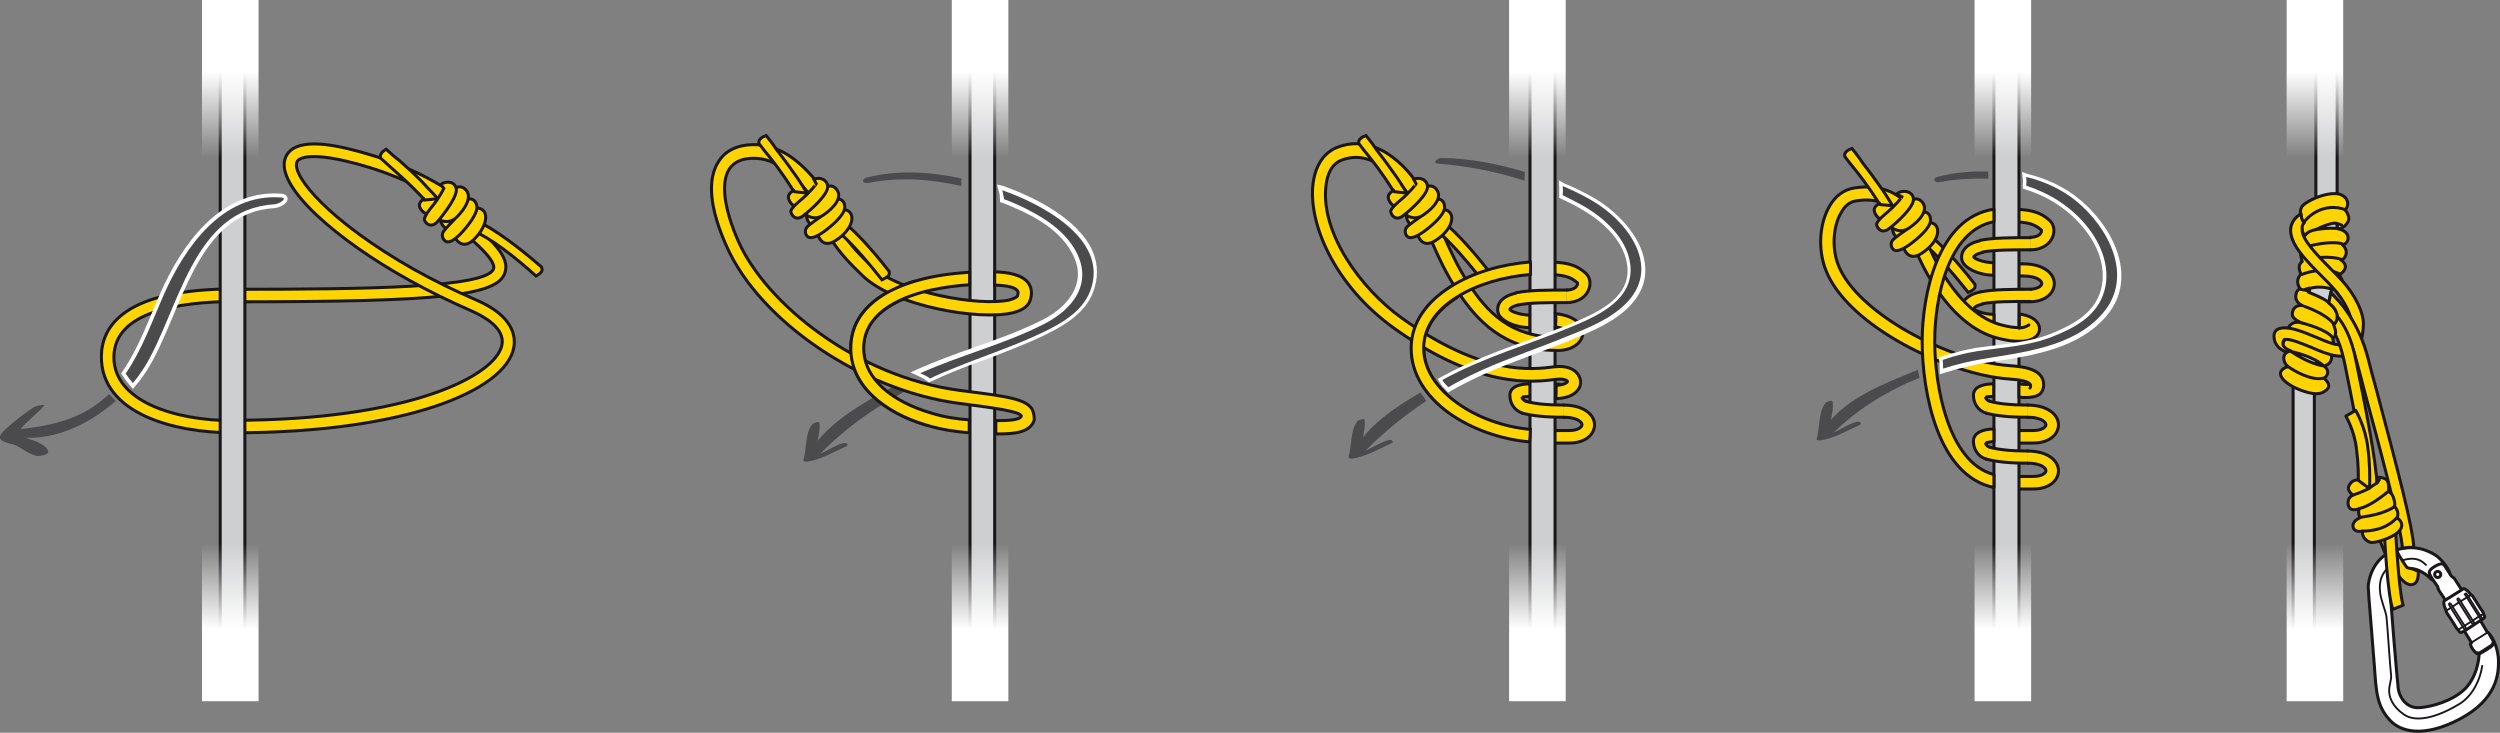 <?xml version="1.0" encoding="UTF-8"?>
<!-- Generator: Adobe Illustrator 28.1.0, SVG Export Plug-In . SVG Version: 6.00 Build 0)  -->
<svg xmlns="http://www.w3.org/2000/svg" xmlns:xlink="http://www.w3.org/1999/xlink" version="1.1" id="Calque_1" x="0px" y="0px" viewBox="0 0 658.5 193" style="enable-background:new 0 0 658.5 193;" xml:space="preserve">
<rect x="0" y="0" width="658.5" height="193" fill="#808080" stroke="none"/>
<style type="text/css">
	.st0{fill:#4B4B4D;}
	.st1{fill:#FFD400;stroke:#1A171B;stroke-width:0.8;stroke-linecap:round;}
	.st2{fill:#FFD400;stroke:#1A171B;stroke-width:0.8;stroke-linecap:round;stroke-linejoin:round;}
	.st3{fill:#FFD400;stroke:#1A171B;stroke-width:0.8;}
	.st4{fill:none;stroke:#AFDEF4;stroke-width:1.6;}
	.st5{fill:#CECFD1;}
	.st6{fill:none;stroke:#1A171B;stroke-width:0.8;}
	.st7{fill:#FFD400;}
	.st8{fill:none;stroke:#1A171B;stroke-width:0.8;stroke-linecap:round;}
	.st9{fill:url(#SVGID_1_);}
	.st10{fill:url(#SVGID_00000060722187530864987980000011722567018466668160_);}
	.st11{fill:url(#SVGID_00000171692537062973041680000009023661172413632640_);}
	.st12{fill:url(#SVGID_00000084504531019670229650000001234376962008228739_);}
	.st13{fill:url(#SVGID_00000160190384872186841330000016586286238448434591_);}
	.st14{fill:url(#SVGID_00000013183183359344435300000002482859413195503537_);}
	.st15{fill:url(#SVGID_00000098932277214278577500000016785945769710165148_);}
	.st16{fill:url(#SVGID_00000137102603283922675370000002981534802147021727_);}
	.st17{fill:#FFFFFF;stroke:#1A171B;stroke-width:0.8;stroke-linecap:round;stroke-linejoin:round;stroke-miterlimit:10;}
	.st18{fill:none;stroke:#1A171B;stroke-width:0.5;stroke-linecap:round;stroke-linejoin:round;stroke-miterlimit:10;}
	.st19{fill:none;stroke:#1A171B;stroke-width:0.8;stroke-linecap:round;stroke-linejoin:round;stroke-miterlimit:10.001;}
	.st20{fill:#CECFD1;stroke:#1A171B;stroke-width:0.8;stroke-linecap:round;stroke-linejoin:round;stroke-miterlimit:10;}
	.st21{fill:#FFD400;stroke:#1A171B;stroke-width:0.8;stroke-linecap:round;stroke-linejoin:round;stroke-miterlimit:10;}
	.st22{fill:url(#SVGID_00000106867610891417418490000017140242680432283302_);}
	.st23{fill:url(#SVGID_00000067932179531750455070000002959247363442804658_);}
	.st24{fill:none;stroke:#FFFFFF;stroke-width:2;stroke-miterlimit:10;}
	.st25{fill:#FFFFFF;}
</style>
<g>
	<g>
		<path class="st0" d="M213.9,111.8c-1.9,2.5-1.4,6.5-2.3,9.4c-0.1,0.4,0.7,0.4,0.9,0.4c3.7-0.5,6.7-2.4,10.1-3.9    c0.6-0.2,0.9-0.5,0.4-0.9s-2,0.3-2.5,0.5c-2.3,1-4.5,2.6-7,3.1c0.4,0.1,0.9,0.2,1.3,0.3c0.3-1.5,0.5-3,0.6-4.5    c0.2-1.5,0.7-3.3,0.4-4.8C215.8,110.8,214.1,111.5,213.9,111.8L213.9,111.8z"></path>
	</g>
</g>
<path class="st0" d="M237.8,100.5c-0.1,0.1-0.2,0.1-0.3,0.2c-8.4,4.4-19.5,10.1-24.4,18.7c-0.8,1.4,2.1,1.1,2.6,0.5  c7.3-7.6,15.9-13.4,25.1-18.1C239.8,101.3,238.8,100.9,237.8,100.5z"></path>
<path class="st1" d="M534.8,65.8c3.4,0,5.3-1.8,5.9-3.5c0.6-1.5,0.3-3.2-0.8-4.2c-2.8-2.6-5.9-3-10.9-3v3.3c4.9,0,6.8,0.5,8.7,2.2  c0,0.1,0.1,0.4-0.1,0.7c-0.2,0.4-0.9,1.2-2.8,1.2"></path>
<path class="st2" d="M400,80.3c-1.8,0.4-2.3,1-2.3,1.2c0,0.4,2.6,1.5,5.3,1.5v3.3c-3.9,0-8.3-1.9-8.5-4.4c-0.2-1.8,1-3.9,4.9-4.7"></path>
<polyline class="st2" points="410.9,86.2 410.9,86.2 405.4,86.2 405.4,83 410.9,83 "></polyline>
<path class="st2" d="M401,108.8L401,108.8c-2.2-0.7-3.3-2.7-3.3-4.7c0-2.3,2.7-3,5.4-3v3.3c-0.5,0-2.2,0.1-2.2,0.2  c0,0.2,0.2,0.8,1.1,1.1"></path>
<polyline class="st2" points="410.8,104.5 407.1,104.4 407.1,101.1 410.8,101.2 "></polyline>
<path class="st3" d="M61.5,114c-16,0-34.8-5.2-34.8-20c0-8.1,6.1-17.9,35.1-17.9v3.3C47.3,79.5,30,82,30,94.1  c0,11.5,15.8,16.7,31.5,16.7V114L61.5,114z"></path>
<path class="st3" d="M61.8,79.5v-3.3c35,0,66.5-0.4,68.2-5.4c0.9-2.6-7.7-9.4-11-12l2-2.6c8.9,7,13.4,11.6,12,15.6  C131.1,77.9,116.4,79.5,61.8,79.5L61.8,79.5z"></path>
<path class="st4" d="M61.5,112.4"></path>
<path class="st3" d="M61.5,114v-3.3c46,0,69-11.6,70.7-19.8c0.9-4.4-4.6-7.5-8-9c-5.7-2.5-11.3-5.2-16.6-8.2  C89.2,63.5,72.2,49.1,75.2,41.5c1.5-3.8,7.1-4.6,16.6-2.3c8.3,2,20.4,6,30.6,14c1.2,1,0.5,2.3-0.2,3.6c-0.2,0.4-0.4,0.8-0.5,1  l-1.4-0.5l-1.2,1.5c-1.2-1-0.5-2.3,0.2-3.6c0-0.1,0.1-0.1,0.1-0.2c-9.5-7.1-20.6-10.8-28.4-12.6c-8.6-2-12.3-1.1-12.8,0.3  C76.8,46.4,87,58.5,109.1,71c5.2,2.9,10.7,5.6,16.3,8c10,4.3,10.5,9.8,9.9,12.7C133.1,102.8,107,114,61.5,114L61.5,114z"></path>
<polygon class="st5" points="64.5,182 58,182 58,1.7 64.5,1.7 "></polygon>
<polygon class="st5" points="262,182 255.5,182 255.5,1.7 262,1.7 "></polygon>
<path class="st1" d="M412.6,79.7c3.4,0,5.3-1.8,5.9-3.5c0.6-1.5,0.3-3.2-0.8-4.2c-2.8-2.6-5.9-3-10.9-3c-0.9,0-1.8,0-2.8,0.1  c0,1.1,0,2.2,0,3.3c0.9-0.1,1.9-0.1,2.8-0.1c4.9,0,6.8,0.5,8.7,2.2c0,0.1,0.1,0.4-0.1,0.7c-0.2,0.4-0.9,1.2-2.8,1.2"></path>
<path class="st1" d="M411.9,109.9c1.7,0,3.1,0.3,4,0.9c0.5,0.3,0.8,0.7,0.8,1.1c0,0.6-1.1,1.5-3.4,1.5h-6.9v3.3h6.9l0,0  c4.6,0,6.7-2.5,6.7-4.8c0-1.5-0.9-2.9-2.4-3.8c-1.4-0.9-3.4-1.4-5.8-1.4"></path>
<polygon class="st5" points="409.6,182 403,182 403,1.7 409.6,1.7 "></polygon>
<polyline class="st6" points="64.5,1.7 64.5,182 64.5,182 "></polyline>
<line class="st6" x1="58" y1="182" x2="58" y2="1.7"></line>
<polyline class="st6" points="262,1.7 262,182 262,182 "></polyline>
<line class="st6" x1="255.5" y1="182" x2="255.5" y2="1.7"></line>
<polyline class="st6" points="409.6,1.7 409.6,182 409.6,182 "></polyline>
<line class="st6" x1="403" y1="182" x2="403" y2="1.7"></line>
<path class="st7" d="M382.1,75.6c-6.2,3.9-10.4,9.4-10.4,16.2s3.9,12.6,9.7,16.9l2.4-2.3c-5.3-3.8-8.9-8.8-8.9-14.5  c0-5.5,3.4-10.1,8.7-13.4"></path>
<path class="st8" d="M381.5,108.6c-5.8-4.3-9.7-10.1-9.7-16.9c0-6.7,4.2-12.3,10.4-16.2"></path>
<path class="st8" d="M383.7,78.4c-5.2,3.3-8.7,7.9-8.7,13.4c0,5.7,3.6,10.8,8.9,14.5"></path>
<path class="st1" d="M238.7,107.4"></path>
<path class="st7" d="M243.1,111.6c-10.7-3.4-18.9-10.3-18.9-19.8c0-8.9,6.8-14.4,15.8-17.4c0.4-0.1,4.8,2.1,4.8,2.1  c-9.1,2.1-17.3,6.7-17.3,15.2c0,8,7.2,13.8,16.6,16.8"></path>
<path class="st6" d="M241.2,74c-9.6,2.8-17.1,8.4-17.1,17.8c0,9.8,8.8,16.9,20,20.2"></path>
<path class="st6" d="M245.2,108.9c-10-2.9-17.8-8.8-17.8-17.1c0-8.6,8.3-13.1,17.3-15.2"></path>
<path class="st7" d="M412.6,79.7c-4.9,0-12.6,0.6-12.6,0.6l-0.7-3.2c3.5-0.7,8.2-0.7,13.3-0.7"></path>
<path class="st1" d="M399.4,77.1c3.5-0.7,8.2-0.7,13.3-0.7"></path>
<path class="st1" d="M412.6,79.7c-4.9,0-9.5,0-12.6,0.6l0,0"></path>
<path class="st7" d="M411.9,109.9c-5,0-8.5-0.4-11-1.1l1-3.1c2.1,0.6,5.4,1,10,1V109.9L411.9,109.9z"></path>
<path class="st8" d="M411.9,109.9L411.9,109.9c-5,0-8.5-0.4-11-1.1"></path>
<path class="st8" d="M401.9,105.7c2.1,0.6,5.4,1,10,1"></path>
<path class="st2" d="M522.2,66.5c-1.8,0.4-2.3,1-2.3,1.2c0,0.4,2.6,1.5,5.3,1.5v3.3c-3.9,0-8.3-1.9-8.5-4.4c-0.2-1.7,1-3.9,4.9-4.7"></path>
<path class="st2" d="M523.1,108.8L523.1,108.8c-2.2-0.7-3.3-2.7-3.3-4.7c0-2.3,2.7-3,5.4-3v3.3c-0.5,0-2.2,0.1-2.2,0.2  c0,0.2,0.2,0.8,1.1,1.1"></path>
<path class="st1" d="M534.1,122c1.7,0,3.1,0.3,4,0.9c0.5,0.3,0.8,0.7,0.8,1.1c0,0.6-1.1,1.5-3.4,1.5h-6.9v3.3h6.9l0,0  c4.6,0,6.7-2.5,6.7-4.8c0-1.5-0.9-2.9-2.4-3.8c-1.4-0.9-3.4-1.4-5.8-1.4"></path>
<path class="st1" d="M534.1,109.9c1.7,0,3.1,0.3,4,0.9c0.5,0.3,0.8,0.7,0.8,1.1c0,0.6-1.1,1.5-3.4,1.5h-6.9v3.3h6.9l0,0  c4.6,0,6.7-2.5,6.7-4.8c0-1.5-0.9-2.9-2.4-3.8c-1.4-0.9-3.4-1.4-5.8-1.4"></path>
<path class="st1" d="M533,72.7c1.7,0,3.1,0.3,4,0.9c0.5,0.3,0.8,0.7,0.8,1.1c0,0.6-1.1,1.5-3.4,1.5h-6.9v3.3h6.9l0,0  c4.6,0,6.7-2.5,6.7-4.8c0-1.5-0.9-2.9-2.4-3.8c-1.4-0.9-3.4-1.4-5.8-1.4h-1.2v3.2L533,72.7z"></path>
<polygon class="st5" points="531.8,182 525.2,182 525.2,1.7 531.8,1.7 "></polygon>
<polyline class="st6" points="531.8,1.7 531.8,182 531.8,182 "></polyline>
<line class="st6" x1="525.2" y1="182" x2="525.2" y2="1.7"></line>
<path class="st7" d="M534.8,65.8c-4.9,0-12.6,0.6-12.6,0.6l-0.7-3.2c3.5-0.7,8.2-0.7,13.3-0.7"></path>
<path class="st1" d="M521.6,63.3c3.5-0.7,8.2-0.7,13.3-0.7"></path>
<path class="st1" d="M534.8,65.8c-4.9,0-9.5,0-12.6,0.6l0,0"></path>
<path class="st2" d="M522.2,80.1c-1.8,0.4-2.3,1-2.3,1.2c0,0.4,2.6,1.5,5.3,1.5V86c-3.9,0-8.3-1.9-8.5-4.4c-0.2-1.7,1-3.9,4.9-4.7"></path>
<path class="st7" d="M534.8,79.4c-4.9,0-12.6,0.6-12.6,0.6l-0.7-3.2c3.5-0.7,8.2-0.7,13.3-0.7"></path>
<path class="st1" d="M521.6,76.9c3.5-0.7,8.2-0.7,13.3-0.7"></path>
<path class="st1" d="M534.8,79.4c-4.9,0-9.5,0-12.6,0.6l0,0"></path>
<path class="st7" d="M534.1,109.9c-5,0-8.5-0.4-11-1.1l1-3.1c2.1,0.6,5.4,1,10,1V109.9L534.1,109.9z"></path>
<path class="st8" d="M534.1,109.9L534.1,109.9c-5,0-8.5-0.4-11-1.1"></path>
<path class="st8" d="M524.1,105.7c2.1,0.6,5.4,1,10,1"></path>
<path class="st2" d="M523.1,120.9L523.1,120.9c-2.2-0.7-3.3-2.7-3.3-4.7c0-2.3,2.7-3.2,5.4-3.2v3.3c-0.5,0-2.2,0.3-2.2,0.4  c0,0.2,0.2,0.8,1.1,1.1"></path>
<path class="st7" d="M534.1,122c-5,0-8.5-0.4-11-1.1l1-3.1c2.1,0.6,5.4,1,10,1V122L534.1,122z"></path>
<path class="st8" d="M534.1,122L534.1,122c-5,0-8.5-0.4-11-1.1"></path>
<path class="st8" d="M524.1,117.8c2.1,0.6,5.4,1,10,1"></path>
<linearGradient id="SVGID_1_" gradientUnits="userSpaceOnUse" x1="60.65" y1="9.3" x2="60.65" y2="56" gradientTransform="matrix(1 0 0 -1 0 194)">
	<stop offset="0.405" style="stop-color:#FFFFFF"></stop>
	<stop offset="0.89" style="stop-color:#FFFFFF;stop-opacity:0"></stop>
</linearGradient>
<rect x="53.2" y="138" class="st9" width="14.9" height="46.7"></rect>
<linearGradient id="SVGID_00000057121163207017065510000010529637615264163976_" gradientUnits="userSpaceOnUse" x1="-1347.613" y1="4665.024" x2="-1347.613" y2="4711.724" gradientTransform="matrix(-1 0 0 1 -1286.963 -4665.024)">
	<stop offset="0.405" style="stop-color:#FFFFFF"></stop>
	<stop offset="0.89" style="stop-color:#FFFFFF;stop-opacity:0"></stop>
</linearGradient>
<rect x="53.2" style="fill:url(#SVGID_00000057121163207017065510000010529637615264163976_);" width="14.9" height="46.7"></rect>
<linearGradient id="SVGID_00000147922212515748644840000009279336973139017917_" gradientUnits="userSpaceOnUse" x1="258.15" y1="9.3" x2="258.15" y2="56" gradientTransform="matrix(1 0 0 -1 0 194)">
	<stop offset="0.405" style="stop-color:#FFFFFF"></stop>
	<stop offset="0.89" style="stop-color:#FFFFFF;stop-opacity:0"></stop>
</linearGradient>
<rect x="250.7" y="138" style="fill:url(#SVGID_00000147922212515748644840000009279336973139017917_);" width="14.9" height="46.7"></rect>
<linearGradient id="SVGID_00000113316624851014712380000004572869116803535507_" gradientUnits="userSpaceOnUse" x1="-1545.113" y1="4665.024" x2="-1545.113" y2="4711.724" gradientTransform="matrix(-1 0 0 1 -1286.963 -4665.024)">
	<stop offset="0.405" style="stop-color:#FFFFFF"></stop>
	<stop offset="0.89" style="stop-color:#FFFFFF;stop-opacity:0"></stop>
</linearGradient>
<rect x="250.7" style="fill:url(#SVGID_00000113316624851014712380000004572869116803535507_);" width="14.9" height="46.7"></rect>
<linearGradient id="SVGID_00000058570186372122868810000012748596779263162787_" gradientUnits="userSpaceOnUse" x1="404.95" y1="9.3" x2="404.95" y2="56" gradientTransform="matrix(1 0 0 -1 0 194)">
	<stop offset="0.405" style="stop-color:#FFFFFF"></stop>
	<stop offset="0.89" style="stop-color:#FFFFFF;stop-opacity:0"></stop>
</linearGradient>
<rect x="397.5" y="138" style="fill:url(#SVGID_00000058570186372122868810000012748596779263162787_);" width="14.9" height="46.7"></rect>
<linearGradient id="SVGID_00000049944729684264175360000015973133740466714032_" gradientUnits="userSpaceOnUse" x1="-1691.913" y1="4665.024" x2="-1691.913" y2="4711.724" gradientTransform="matrix(-1 0 0 1 -1286.963 -4665.024)">
	<stop offset="0.405" style="stop-color:#FFFFFF"></stop>
	<stop offset="0.89" style="stop-color:#FFFFFF;stop-opacity:0"></stop>
</linearGradient>
<rect x="397.5" style="fill:url(#SVGID_00000049944729684264175360000015973133740466714032_);" width="14.9" height="46.7"></rect>
<linearGradient id="SVGID_00000032624182029246699350000011170665606585522092_" gradientUnits="userSpaceOnUse" x1="527.55" y1="9.3" x2="527.55" y2="56" gradientTransform="matrix(1 0 0 -1 0 194)">
	<stop offset="0.405" style="stop-color:#FFFFFF"></stop>
	<stop offset="0.89" style="stop-color:#FFFFFF;stop-opacity:0"></stop>
</linearGradient>
<rect x="520.1" y="138" style="fill:url(#SVGID_00000032624182029246699350000011170665606585522092_);" width="14.9" height="46.7"></rect>
<linearGradient id="SVGID_00000120539029220535601560000014978905256908696232_" gradientUnits="userSpaceOnUse" x1="-1814.513" y1="4665.024" x2="-1814.513" y2="4711.724" gradientTransform="matrix(-1 0 0 1 -1286.963 -4665.024)">
	<stop offset="0.405" style="stop-color:#FFFFFF"></stop>
	<stop offset="0.89" style="stop-color:#FFFFFF;stop-opacity:0"></stop>
</linearGradient>
<rect x="520.1" style="fill:url(#SVGID_00000120539029220535601560000014978905256908696232_);" width="14.9" height="46.7"></rect>
<path class="st3" d="M142.8,71.1c0-0.3-0.1-0.5-0.2-0.8c-6-5.2-12.2-9.9-17.2-12.2l-1.1,2.5c4.9,2.1,11,6.8,16.9,12.1  C141.7,72.4,142.7,71.8,142.8,71.1z"></path>
<path class="st3" d="M101.7,39.3c-1,0.6-1.8,1.4-1.4,2.4c1.2,1.1,2.3,2.1,3.1,2.8c4.5,3.9,7.1,6.7,8.9,8.6c0.3,0.4,0.7,0.7,0.9,1  l2-1.9c-0.3-0.3-0.6-0.6-0.9-1c-0.9-0.9-2-2.1-3.4-3.6c-1.5-1.5-3.3-3.2-5.7-5.3C104,41.4,102.8,40.3,101.7,39.3z"></path>
<path class="st3" d="M119.8,62.5c0,0,1.8,3.7,5,0.6s3.9-6.6,2.3-7.8c-1-0.8-2.3-0.4-2.3-0.4L119.8,62.5z"></path>
<path class="st3" d="M118.8,60.5c0,0-2.2,0.2-2.9-2.8c-0.7-3,3.6-2.3,3.7-2.2s2.5,1.3,2.5,1.3L118.8,60.5z"></path>
<path class="st3" d="M119.6,57.9c0,0-2.7,2.7-2.9,3.3c-0.3,0.6-0.3,1.6,0.6,2.3c0.8,0.6,2.1,0,4-1.9c1.9-2,4.6-5.4,4.3-7.3  c-0.3-1.9-1.8-2.2-2.6-1.7C122.1,52.9,119.6,57.9,119.6,57.9z"></path>
<path class="st3" d="M114.6,57.2c0,0,3,2.6,5.7,0c2.6-2.6,4-5.5,2.4-7.2s-3.4-0.1-3.4-0.1L114.6,57.2z"></path>
<path class="st3" d="M113.8,56.8c0,0-1.6-0.4-2.2-0.9c-0.8-0.7-2.1-2,0-3.5l0.2,0.3l4.8-0.5L113.8,56.8z"></path>
<path class="st3" d="M113.8,54.4c0,0-2.2,2.6-2,3.5s1.8,2.4,3.5,0.4s5.6-7,4.8-8.9c-0.7-2-3.2-1.5-4-0.8l0.8,1  C116.9,49.6,115.8,52,113.8,54.4z"></path>
<g>
	<g>
		<path class="st17" d="M655.6,167c0.8,0.6,2.3,3.2,2.5,6.8c0.1,3.7-0.4,10.4-10.2,15.6c-9.7,5.1-15.6,3.2-18.2,0.5    c-3.7-3.8-3.8-7.7-4.3-14.6c-0.5-6.9-1.6-19.2-1.6-20.5c-0.1-1.3,0.9-7.7,6.6-9.7c5.7-2,9.3,0.1,10.9,1c1.6,0.9,4.7,4.6,3.9,5.8    l-3.9,0.9c0,0-0.6,0.2-1.2-0.5c-0.6-0.7-3-2.5-4.8-2.5s-6,0.8-5.8,4.8s1.9,24.5,2.2,26.8s2.2,5.2,5.5,5s8.5-1.7,11.7-4.6    c3.3-2.9,4.3-8.2,4.1-10.7c-0.2-1.8-2.5-3.9-1.2-4.7C653.5,165.5,654.2,166,655.6,167z"></path>
		<path class="st18" d="M653.8,175.4c-0.4,3.3-2.4,7.9-6.1,10.1c-5.5,3.3-11.2,5-14.5,2.7c-2.9-2-3.9-4.4-3.9-6.2s0.7-3,0.5-4.3    s-1-13.6-1.2-15.2c-0.2-1.6-1.6-4.7-1.7-6.7c-0.2-2-0.1-5.8,4.6-7.7c4.6-2,6.5-0.3,7.5,0.7"></path>
	</g>
	<line class="st18" x1="652.3" y1="168.4" x2="654.7" y2="166.8"></line>
</g>
<g>
	<path class="st17" d="M652.2,172c0.6,0.4,0.8,0.2,1.3,0c0.4-0.2,2.2-1.3,2.8-1.8c0.5-0.4,0.6-1,0.4-1.4c-0.2-0.4-1.1-1.9-1.2-2.1   c-0.1-0.2-0.3-0.1-0.3-0.1l-4.8-8.1c0,0-0.6-0.9-1.3-2c0.1-0.1,0.1-0.2,0.1-0.3c-0.1-0.1-0.2-0.1-0.3-0.1l0,0   c-1.1-1.6-2.3-3.6-2.4-3.7c-0.2-0.3-0.7-0.4-1-0.9s-1.2-2-1.6-2.5c-0.3-0.5-0.8-0.8-2.4,0.1c-1.6,0.9-1.9,1.6-1.4,2.4   c0.4,0.8,1.6,2.4,1.9,2.9s0.1,0.7,0.6,1.4c0.3,0.4,1.2,1.8,2,3l0,0c-0.1,0.1-0.1,0.2-0.1,0.3c0.1,0.1,0.2,0.1,0.3,0.1l0,0   c0.7,1.1,1.2,1.9,1.2,1.9l5,8.2c0,0,0,0-0.2,0.2c-0.2,0.1-0.1,0.3,0,0.5C650.9,170.5,651.7,171.6,652.2,172z"></path>
	<path class="st18" d="M644.4,159.2c-0.1-0.1,0-0.2,0.1-0.3l4.3-2.7c0.1-0.1,0.2,0,0.3,0.1l0,0c0.1,0.1,0,0.2-0.1,0.3l-4.3,2.7   C644.6,159.3,644.4,159.3,644.4,159.2L644.4,159.2z"></path>
	<path class="st18" d="M656.5,169.3c0,0.2-0.1,0.5-0.7,0.8c-0.7,0.5-2.2,1.4-2.5,1.6c-0.4,0.3-0.8,0.1-0.8,0.1"></path>
	<path class="st18" d="M655.2,166.6c-0.2,0.1-4.3,2.7-4.3,2.7"></path>
	
		<ellipse transform="matrix(0.845 -0.534 0.534 0.845 18.664 366.619)" class="st19" cx="642.3" cy="151.1" rx="0.8" ry="0.8"></ellipse>
</g>
<g>
	<path class="st17" d="M651.3,164.8c-1,0.7-2.5,1.6-2.8,1.7c-0.3,0.2-0.6,0-0.7-0.1c-0.1-0.2-0.3-0.5-0.3-0.5s-0.3-0.1-0.4-0.4   c-0.2-0.3-2.5-4-2.7-4.2c-0.1-0.2-0.1-0.5-0.1-0.5s-0.4-0.9-0.5-1.3c-0.1-0.4-0.2-1,0-1.2s1.9-1.2,2.5-1.6c0.6-0.4,2.3-1.4,2.5-1.6   s0.7,0.2,1.1,0.5c0.4,0.3,1,1.1,1,1.1s0.2,0.1,0.4,0.3c0.1,0.2,2.5,4,2.7,4.2c0.2,0.3,0.1,0.5,0.1,0.5s0.2,0.3,0.3,0.5   s0.1,0.5-0.2,0.7C653.7,163.2,652.3,164.1,651.3,164.8z"></path>
	<path class="st18" d="M649.5,165.7c0.1-0.2,0-0.3-0.1-0.5s-3.4-5.3-3.5-5.6c-0.2-0.3-0.4-0.6-0.6-0.7"></path>
	<path class="st18" d="M649.3,165.8c-0.2,0-0.3-0.2-0.4-0.4c-0.1-0.2-3.4-5.3-3.5-5.6c-0.2-0.3-0.4-0.6-0.3-0.8"></path>
	<path class="st18" d="M651.7,164.4c0.1-0.2,0-0.3-0.1-0.5s-3.4-5.3-3.5-5.6c-0.2-0.3-0.4-0.6-0.6-0.7"></path>
	<path class="st18" d="M651.5,164.5c-0.2,0-0.3-0.2-0.4-0.4c-0.1-0.2-3.4-5.3-3.5-5.6c-0.2-0.3-0.4-0.6-0.3-0.8"></path>
	<path class="st18" d="M653.7,163.1c0.1-0.2,0-0.3-0.1-0.5s-3.4-5.3-3.5-5.6c-0.2-0.3-0.4-0.6-0.6-0.7"></path>
	<path class="st18" d="M653.5,163.2c0,0-0.2-0.3-0.3-0.4c-0.1-0.2-3.4-5.3-3.5-5.6c-0.2-0.3-0.4-0.5-0.5-0.7"></path>
	<line class="st18" x1="653.9" y1="161.8" x2="653.3" y2="162.2"></line>
	<line class="st18" x1="652.9" y1="162.4" x2="651.3" y2="163.5"></line>
	<line class="st18" x1="650.8" y1="163.8" x2="649.2" y2="164.8"></line>
	<line class="st18" x1="648.7" y1="165.1" x2="647.5" y2="165.9"></line>
	<line class="st18" x1="650.7" y1="156.8" x2="650.1" y2="157.2"></line>
	<line class="st18" x1="649.7" y1="157.4" x2="648.1" y2="158.4"></line>
	<line class="st18" x1="647.6" y1="158.7" x2="646" y2="159.8"></line>
	<line class="st18" x1="645.5" y1="160.1" x2="644.3" y2="160.9"></line>
</g>
<path class="st20" d="M609.6,182.7H604v-80.6c0-5.9,1.7-13.8,3.4-21.4c1.3-6.1,2.6-11.8,2.6-15.1V1.1h5.6v64.6  c0,3.9-1.3,9.9-2.7,16.3c-1.5,7-3.3,14.9-3.3,20.2V182.7z"></path>
<path class="st21" d="M617.1,60.7c-0.3-0.2-0.7-0.3-1.2-0.4c1-0.2,1.8-0.6,2.5-1.8c0.9-1.4-0.7-3.2-0.7-3.2c1.6-1.8,0.2-4.1-2.3-4.3  c-2.6-0.2-6.6,1.3-8.6,2.9c-1.9,1.6-0.1,4.8-0.1,4.8c-1.2,1.1,0.3,3.3,0.3,3.3c-1.1,0.8-0.6,2.9-0.6,2.9s-0.2,0.7-0.4,1.3  c-0.2,0.6,0.4,2.7,0.4,2.7c-1.6,1.1-0.3,3.3-0.3,3.3c-1.9,1.9-0.2,3.9-0.2,3.9s-1.1,0.1-1.2,1.9c-0.1,1.8,1.8,2.5,1.8,2.5  c-1.9-0.3-2.8,1.1-2.7,2.4s2.6,2.2,2.6,2.2c-3-0.9-3.7,1.4-3.7,1.4c-1.8,1.8-0.7,2.9-1,3.2c-1.1,1.3,0.5,3.2,0.5,3.2  c-1.7,1.6,0.4,3.7,0.4,3.7s-2.5,0.6-1.8,2.4s3.8,3.4,6.5,4.2c2.7,0.8,4.2,0.7,5.6-0.6c1.4-1.3-0.7-2.9-0.7-2.9  c2.1-2-0.1-3.3-0.1-3.3c-4.1-0.6-8.6-3.8-8.6-3.8s5.7,1.1,8.6,3.8c3.2-0.8,1.7-4.1,1.7-4.1c1.5-0.6,0.6-3.2,0.6-3.2  c1.9-1.1,0.4-3.5,0.4-3.5c2.3-2.3-0.1-4.7-1.4-5.9c-1.3-1.2-5.3-2.7-5.3-2.7l0.1-1c3.1-0.9,5.8,0.1,5.8,0.1s2.4,0.4,3-0.7  c0.6-1.2-1-3.2-1-3.2s0.5,0.4,1.5-1.1s-1-2.7-1-2.7s0.9,0.2,1.4-1.3s-0.9-2.6-0.9-2.6C618.6,64.2,619.3,61.8,617.1,60.7z   M609.9,60.5c5-2.4,5.7-1.6,5.7-1.6l0.1,1.3C613.2,59.9,609.9,60.5,609.9,60.5z"></path>
<path class="st21" d="M606.8,58.7c0.9-1.6,5.2-5.5,10.9-3.5"></path>
<path class="st21" d="M615.5,59c0.7-0.1,1.3,0.3,1.3,0.3"></path>
<path class="st21" d="M607.7,65c1.9-0.7,7.3-1.6,9.4-0.7"></path>
<path class="st21" d="M616.6,68.3c-1.1-0.5-5.5-1-9,0.2"></path>
<path class="st21" d="M616.1,72.1c-1-0.7-5.4-1.6-9.8,0.2"></path>
<path class="st21" d="M608.2,75.9c-0.7,0.2-1,0.3-1,0.3"></path>
<path class="st21" d="M606.1,76.2c0.8,0.3,1.2,0,2.1,0.7"></path>
<path class="st21" d="M607,80.7c0,0,6.1,2.1,7.8,4.8"></path>
<path class="st21" d="M606.5,85.1c1,0.3,6.3,1.7,7.9,3.8"></path>
<path class="st21" d="M602.5,96.4c1.6,1.3,6.8,4.2,9.8,3.1"></path>
<path class="st21" d="M616.7,73.7c-0.8-0.9-1.8-1.9-2.8-2.9c-3.3-3.3-7.8-7.9-7.5-10.4c-0.1-0.6,0-1.2,0.5-1.7l-0.1-0.1  c-0.6-0.8-0.6-1.4-0.7-2.3c-1.5,0.9-2.4,2.1-2.7,3.6c-0.6,4.1,3.9,8.6,8.3,13c1,1,1.9,1.9,2.7,2.8c3.3,3.5,5.2,7.9,5.1,10  c-0.1,2.4-0.6,4-1.4,4.7c-0.5,0.4-1.3,0.5-2.4,0.4c-1.5-0.2-3.6-1.1-5.7-2c-3.4-1.4-6.5-2.7-9-2.4c-2.1,0.3-2.1,1.9-2,2.6  c0.1,1.7,1.5,3.1,3.3,3.8c0.3-0.1,1.1-0.4,1.1-0.4c-1.2-0.4-2.2-1.1-2.1-2.1c0.1-0.5,0.4-0.9,0.4-0.9c1.6-0.2,4.4,1,7.1,2.1  c2.3,1,4.5,1.9,6.4,2.2c2,0.3,3.6,0,4.8-1c2-1.6,2.4-4.7,2.5-6.9C622.8,82.7,620.3,77.5,616.7,73.7z"></path>
<path class="st21" d="M635.8,144.2c-0.3-5.3-3.9-19.2-9.9-41.7c-0.9-3.3-1.7-6.2-2.2-8.3c-2.5-9.4-7.3-14.8-9.8-17.1  c-0.1,0.9-0.3,1.8-0.5,2.7c1.1,0.8,1.9,1.8,2.2,3.1c0.1,0.4,0.1,0.7,0.1,1.1c1.8,2.7,3.8,6.3,5,11.1c0.6,2.2,1.4,5.1,2.2,8.3  c3.2,11.8,9.6,35.5,9.9,41C633.9,144.2,634.8,144.1,635.8,144.2z"></path>
<path class="st21" d="M627.6,136.5c-0.8-2.9-1.4-6-1.5-8.8c-0.2-6-2.9-20.1-5.6-33c-1.2-6-3.2-9.4-4.9-11.4c0.1,0.9-0.3,1.7-0.9,2.3  c0.1,0.1,0.1,0.1,0.1,0.2v0.1c0.1,0.3,0.2,0.6,0.3,0.9c0.1,0.4,0.2,0.9,0,1.3c0.9,1.7,1.7,4,2.4,7.2c1.7,8.4,5.3,25.9,5.5,32.5  c0.1,3.1,0.7,6.4,1.6,9.4C625.7,137.2,626.7,137,627.6,136.5z"></path>
<path class="st21" d="M637,150.5c-0.5-0.2-1-0.4-1.4-0.6c-0.4-0.1-0.9-0.2-1.3-0.3c-0.1,0-0.2-0.1-0.3-0.2v0.1  c-0.4-0.5-0.8-1.2-1.4-2.1c-1.2-1.8-2.4-4.5-3.3-7.5c-0.9,0.4-1.9,0.6-3,0.7c1.1,3.4,2.4,6.5,3.7,8.5c2.1,3.2,3.5,4.9,5,4.9  c0.2,0,0.4,0,0.7-0.1C636.9,153.4,637,151.8,637,150.5z"></path>
<path class="st21" d="M630.3,160.5c-1.4-3.2-2.2-18.9-2.3-20.7l3-0.1c0.3,6.5,1.2,17.6,2,19.7L630.3,160.5z"></path>
<path class="st21" d="M624.1,129.9l-3-0.1c0.2-4,0.1-7.9-0.4-11.5c-0.5-4.8-2.8-8.7-2.8-8.7l2.6-1.5c0.1,0.2,2.6,4.5,3.2,9.9  C624.2,121.7,624.3,125.8,624.1,129.9z"></path>
<g>
	<path class="st21" d="M626,125.7c0,0,2.4-0.1,2.9,1.1s0.2,2.7,0.2,2.7s1,0.2,1.4,1.8c0.5,1.6,0.2,2.1,0.2,2.1s1.4,1.2,0.7,3   c0,0,2.2,1.3,0.7,3.3c-1.6,2-6.2,3.2-7.3,3.2s-2.8-1.3-2.5-3c0,0-2.2,0.5-2.5-1.1s1.8-2.4,1.8-2.4s-0.7-1.7-0.1-2.4   c0,0-1.6,0.6-2.4,0c-0.8-0.6-1.1-2.8,0.7-3.6c0,0-1.7-1.1-1.1-2.4c0.6-1.3,1.6-1.6,2.3-1.6l3,2.2l2.1-1.4L626,125.7z"></path>
	<path class="st21" d="M619.8,130.4c0,0,2.9-1,4.3-1.8"></path>
	<path class="st21" d="M626.1,127.2c0,0,0.5-0.6,0.6-0.8"></path>
	<path class="st21" d="M629.1,129.4c-0.8,0.7-5,4.1-7.6,4.5"></path>
	<path class="st21" d="M621.5,136.3c0.8-0.1,3.9-0.6,5.4-1.1s3.5-1.3,3.8-1.9"></path>
	<path class="st21" d="M631.4,136.3c-1,1-3.3,3.5-9.1,3.6"></path>
</g>
<path class="st21" d="M609.9,60.5c-0.8,0.2-2,0.4-2.7,1.5"></path>
<linearGradient id="SVGID_00000176039160548069779210000005898340042947985084_" gradientUnits="userSpaceOnUse" x1="609.75" y1="9.3" x2="609.75" y2="56" gradientTransform="matrix(1 0 0 -1 0 194)">
	<stop offset="0.405" style="stop-color:#FFFFFF"></stop>
	<stop offset="0.89" style="stop-color:#FFFFFF;stop-opacity:0"></stop>
</linearGradient>
<rect x="602.3" y="138" style="fill:url(#SVGID_00000176039160548069779210000005898340042947985084_);" width="14.9" height="46.7"></rect>
<linearGradient id="SVGID_00000039849136952903183940000011542961936340581541_" gradientUnits="userSpaceOnUse" x1="-1896.713" y1="4665.024" x2="-1896.713" y2="4711.724" gradientTransform="matrix(-1 0 0 1 -1286.963 -4665.024)">
	<stop offset="0.405" style="stop-color:#FFFFFF"></stop>
	<stop offset="0.89" style="stop-color:#FFFFFF;stop-opacity:0"></stop>
</linearGradient>
<rect x="602.3" style="fill:url(#SVGID_00000039849136952903183940000011542961936340581541_);" width="14.9" height="46.7"></rect>
<path class="st24" d="M73.8,52c-15.3-1-25.1,13.1-30.6,25.5c-3.1,7-5.7,14.5-10.1,20.9c0.6,0.9,1.2,1.7,1.9,2.5  c1.1-1.3,2.1-2.7,3-4.1c9.2-14.9,12.6-41.8,34.4-43C73.5,53.7,76.2,52.1,73.8,52z"></path>
<path class="st0" d="M28.7,103.8c-6.6,6.4-14.6,8.3-24,9.3c-0.7,0.1-3.3,1.5-1.4,1.8c9.5,1.9,19.7-2.7,27.2-9.3  C29.9,105,29.3,104.3,28.7,103.8z"></path>
<g>
	<g>
		<path class="st0" d="M9.2,107.1c-2,1.2-3.8,2.6-5.6,4.1c-0.8,0.7-3.8,2.9-3.6,4.1c0.1,1.2,3.3,1.6,4.1,2c1.9,0.9,3.5,2.3,5.6,2.8    c0.5,0.1,3.1-0.2,3-1.1c-0.2-1.3-1.8-2-2.9-2.6c-1.2-0.6-3.5-1-4.4-1.7c-1.3-1.1,1.6-3.3,2.5-4.2c1.2-1.2,2.6-2.3,3.7-3.6    C12,106.3,9.4,107,9.2,107.1L9.2,107.1z"></path>
	</g>
</g>
<path class="st0" d="M73.8,52c-15.3-1-25.1,13.1-30.6,25.5c-3.1,7-5.7,14.5-10.1,20.9c0.6,0.9,1.2,1.7,1.9,2.5  c1.1-1.3,2.1-2.7,3-4.1c9.2-14.9,12.6-41.8,34.4-43C73.5,53.7,76.2,52.1,73.8,52z"></path>
<path class="st3" d="M271.8,107.7c-1.7-2.6-6.7-3.3-16.9-4.6l-2.3-0.3c-27-3.6-50.8-22.8-58.1-39.2c-3.8-8.6-4.7-15.5-2.4-19.1  c1.3-1.9,3.5-2.9,6.8-2.8c4.8,0.1,9.4,3.2,14.3,9.5c1.1,1.4,2,3.7,2.8,5.8c0.8,1.9,1.6,3.9,2.5,5.4c2.8,4.5,5.7,7.3,8.8,10.3  c8.2,7.9,30.6,11.8,39.4,9.7c2.5-0.6,4.1-1.7,4.6-3.2c0.8-2.2,0.2-3.7-0.4-4.6c-1.7-2.4-5.8-2.9-8.9-3v3.5c3.4,0.1,5.4,0.6,6,1.5  c0.1,0.1,0.3,0.4,0,1.4c-0.1,0.1-0.6,0.6-2.1,1c-7.8,1.8-29-1.9-36.2-8.8c-2.9-2.8-5.7-5.4-8.2-9.6c-0.8-1.3-1.5-3-2.2-4.9  c-1-2.4-1.9-4.9-3.3-6.7c-5.5-7.2-11.1-10.8-17-10.9c-5.6-0.1-8.4,2.3-9.7,4.4c-3.1,4.7-2.4,12.4,2.1,22.4  c8.8,19.8,35.6,37.9,60.9,41.3l2.3,0.3c6.7,0.9,13.7,1.8,14.4,3c0,0,0,0,0,0.1c-0.3,1.1-3.9,1.2-6.7,1.2v3.5c0.1,0,0.3,0,0.4,0  c4.4,0,8.6-0.3,9.7-3.6C272.5,109.3,272.1,108.3,271.8,107.7z"></path>
<path class="st3" d="M255.5,110.6c-3.5-0.2-7-0.8-10.2-1.8c-10-2.9-17.8-8.8-17.8-17.1c0-8.6,8.3-13.1,17.3-15.2  c3.6-0.8,7.3-1.3,10.6-1.5v-3.3c-4.8,0.3-9.8,1-14.2,2.3c-9.6,2.8-17.1,8.4-17.1,17.8c0,9.8,8.8,16.9,20,20.2  c3.6,1.1,7.4,1.7,11.2,2v-3.4H255.5z"></path>
<path class="st3" d="M234.2,72.3c0.1-0.3,0-0.5,0-0.8c-4.9-6.3-10.1-12-14.7-15.1l-1.6,2.3c4.4,3,9.5,8.8,14.4,15  C232.9,73.4,234,72.9,234.2,72.3z"></path>
<path class="st3" d="M201.8,35.7c-1.1,0.4-2.1,1-1.9,2.1c1,1.3,1.9,2.5,2.6,3.3c3.7,4.6,5.7,7.9,7.1,10.1c0.3,0.4,0.5,0.8,0.7,1.2  l2.3-1.5c-0.2-0.3-0.4-0.7-0.7-1.1c-0.7-1.1-1.5-2.5-2.7-4.1c-1.2-1.7-2.7-3.8-4.6-6.2C203.7,38.1,202.7,36.8,201.8,35.7z"></path>
<path class="st3" d="M215.4,61.8c0,0,1.1,4,4.8,1.5c3.7-2.4,5-5.7,3.7-7.3c-0.8-1-2.2-0.8-2.2-0.8L215.4,61.8z"></path>
<path class="st3" d="M214.7,59.7c0,0-2.2-0.3-2.3-3.3c-0.2-3.1,3.9-1.6,4-1.5s2.2,1.8,2.2,1.8L214.7,59.7z"></path>
<path class="st3" d="M216,57.2c0,0-3.1,2.1-3.5,2.7c-0.4,0.5-0.6,1.5,0.1,2.3c0.7,0.8,2.1,0.4,4.3-1.1c2.2-1.6,5.5-4.4,5.6-6.4  s-1.4-2.5-2.3-2.2C219.4,52.8,216,57.2,216,57.2z"></path>
<path class="st3" d="M211.2,55.6c0,0,2.5,3.1,5.6,1.1c3.1-2.1,5-4.7,3.7-6.6c-1.3-2-3.3-0.7-3.3-0.7L211.2,55.6z"></path>
<path class="st3" d="M210.5,55c0,0-1.5-0.7-2-1.3c-0.7-0.8-1.7-2.4,0.6-3.5l0.2,0.3L214,51L210.5,55z"></path>
<path class="st3" d="M210.9,52.7c0,0-2.6,2.1-2.6,3c0.1,0.9,1.3,2.7,3.3,1.1c2.1-1.6,6.8-5.8,6.4-7.9c-0.4-2.1-2.8-2.2-3.6-1.6  l0.6,1.1C215.1,48.4,213.3,50.7,210.9,52.7z"></path>
<path class="st3" d="M409.7,82.6c0.2,1.2,0.1,2.4,0,3.5c2.8,0.4,3.7,1.3,3.6,1.5c0,0.3-0.9,1.2-2.8,1.2c-12.6,0.2-19-6.9-23.6-14  c-3-4.5-4.9-8.9-6.2-11.8c-0.5-1.1-0.9-2-1.2-2.6c-0.5-0.9-1.5-1.2-2.4-0.7s-1.2,1.5-0.7,2.4c0.3,0.5,0.6,1.4,1.1,2.4  c1.3,3,3.4,7.6,6.5,12.3c4.8,7.3,12,15.5,26,15.5c0.2,0,0.4,0,0.7,0c3.5-0.1,6.2-2.1,6.2-4.6C416.9,86.7,416.4,83.4,409.7,82.6z"></path>
<path class="st3" d="M415.7,98.7c-1.1-1.7-3.4-2.4-6-2.1h-0.2c-6.1,0.8-18.9,2.4-40.1-12.7c-11-7.8-21.8-22.8-20.1-35.3  c0.3-2.4,1.3-5.5,4.3-6.5c3.9-1.4,7.8-0.5,11.7,2.7c3.2,2.6,5.4,6,6.2,7.4c0.4,0.9,1.5,1.2,2.4,0.7c0.9-0.4,1.2-1.5,0.7-2.4  c-2.4-4.6-11.1-15.8-22.1-11.8c-3.6,1.3-5.9,4.6-6.6,9.3c-1.5,10.6,5.5,27.2,21.5,38.6c22.3,15.9,36.5,14.1,42.6,13.3h0.2  c1.9-0.2,2.7,0.4,2.7,0.6c-0.1,0.2-0.8,0.9-3,1c0,1.2,0,2.3-0.1,3.5c4-0.1,5.5-1.7,6.1-2.7C416.5,101.3,416.5,99.9,415.7,98.7z"></path>
<path class="st3" d="M392.2,72.3c0.1-0.3,0-0.5,0-0.8c-4.9-6.3-10.1-12-14.7-15.1l-1.6,2.3c4.4,3,9.5,8.8,14.4,15  C390.9,73.4,392,72.9,392.2,72.3z"></path>
<path class="st3" d="M359.8,35.7c-1.1,0.4-2.1,1-1.9,2.1c1,1.3,1.9,2.5,2.6,3.3c3.7,4.6,5.7,7.9,7.1,10.1c0.3,0.4,0.5,0.8,0.7,1.2  l2.3-1.5c-0.2-0.3-0.4-0.7-0.7-1.1c-0.7-1.1-1.5-2.5-2.7-4.1c-1.2-1.7-2.7-3.8-4.6-6.2C361.7,38.1,360.7,36.8,359.8,35.7z"></path>
<path class="st3" d="M373.4,61.8c0,0,1.1,4,4.8,1.5c3.7-2.4,5-5.7,3.7-7.3c-0.8-1-2.2-0.8-2.2-0.8L373.4,61.8z"></path>
<path class="st3" d="M372.7,59.7c0,0-2.2-0.3-2.3-3.3c-0.2-3.1,3.9-1.6,4-1.5s2.2,1.8,2.2,1.8L372.7,59.7z"></path>
<path class="st3" d="M374,57.2c0,0-3.1,2.1-3.5,2.7c-0.4,0.5-0.6,1.5,0.1,2.3s2.1,0.4,4.3-1.1c2.2-1.6,5.5-4.4,5.6-6.4  s-1.4-2.5-2.3-2.2C377.4,52.8,374,57.2,374,57.2z"></path>
<path class="st3" d="M369.2,55.6c0,0,2.5,3.1,5.6,1.1c3.1-2.1,5-4.7,3.7-6.6c-1.3-2-3.3-0.7-3.3-0.7L369.2,55.6z"></path>
<path class="st3" d="M368.5,55c0,0-1.5-0.7-2-1.3c-0.7-0.8-1.7-2.4,0.6-3.5l0.2,0.3L372,51L368.5,55z"></path>
<path class="st3" d="M368.9,52.7c0,0-2.6,2.1-2.6,3c0.1,0.9,1.3,2.7,3.3,1.1c2.1-1.6,6.8-5.8,6.4-7.9c-0.4-2.1-2.8-2.2-3.6-1.6  l0.6,1.1C373.1,48.4,371.3,50.7,368.9,52.7z"></path>
<path class="st1" d="M403.1,113.1c-6.9-0.6-13.9-3.1-19.2-6.9c-5.3-3.8-8.9-8.8-8.9-14.5c0-5.5,3.4-10.1,8.7-13.4  c5.3-3.4,12.3-5.4,19.4-6c0-1.1,0.1-2.2,0-3.3c-7.6,0.6-15.2,2.8-21,6.5c-6.2,3.9-10.4,9.4-10.4,16.2s3.9,12.6,9.7,16.9  c5.9,4.3,13.7,7.1,21.5,7.8C403,115.3,403.1,114.2,403.1,113.1z"></path>
<path class="st2" d="M531.9,89.9c-1.5,0-3.2-0.2-5.2-0.7c-14.4-3.3-21.9-22.8-22.2-23.6c-0.3-0.9,0.1-1.9,1-2.3  c0.9-0.3,1.9,0.1,2.3,1c0.1,0.2,7.2,18.5,19.8,21.4c2,0.5,3.3,0.6,4.3,0.6v-3.6c2.7,0.4,4.5,1.4,5.1,2.9c0.4,0.9,0.2,1.9-0.4,2.7  C535.7,89.4,534.1,89.9,531.9,89.9z"></path>
<path class="st3" d="M533.7,104.7c-0.6,0-1.2,0-1.9-0.1v-3.5c1.4,0.2,2.4,0.2,2.9,0.1c-0.4-0.7-2.5-1.2-5.8-1.4  c-15.3-1.1-42.2-13.7-48-28.7c-2.1-5.4-1.7-12.2,1-16.8c1.6-2.8,3.9-4.4,6.6-4.8c7.8-1.2,12.7,2.3,13.9,4.8c0.4,0.9,0.1,1.9-0.8,2.3  c-0.9,0.4-1.9,0.1-2.3-0.8c-0.6-1.1-4-3.9-10.3-2.9c-1.7,0.2-3.1,1.3-4.1,3.2c-2.1,3.6-2.4,9.4-0.7,13.7c4.9,12.7,29.2,25.4,45,26.5  c4.7,0.3,9.1,1.2,9.1,5.1c0,1-0.4,1.8-1,2.4C536.3,104.5,535.1,104.7,533.7,104.7z"></path>
<path class="st3" d="M520.2,75.7c0.1-0.3,0-0.5,0-0.8c-4.9-6.3-10.1-12-14.7-15.1L504,62c4.4,3,9.5,8.8,14.4,15  C519,76.8,520,76.3,520.2,75.7z"></path>
<path class="st3" d="M487.8,39.1c-1.1,0.4-2.1,1-1.9,2.1c1,1.3,1.9,2.5,2.6,3.3c3.7,4.6,5.7,7.9,7.1,10.1c0.3,0.4,0.5,0.8,0.7,1.2  l2.3-1.5c-0.2-0.3-0.4-0.7-0.7-1.1c-0.7-1.1-1.5-2.5-2.7-4.1c-1.2-1.7-2.7-3.8-4.6-6.2C489.7,41.5,488.7,40.2,487.8,39.1z"></path>
<path class="st3" d="M501.4,65.2c0,0,1.1,4,4.8,1.5c3.7-2.4,5-5.7,3.7-7.3c-0.8-1-2.2-0.8-2.2-0.8L501.4,65.2z"></path>
<path class="st3" d="M500.7,63c0,0-2.2-0.3-2.3-3.3c-0.2-3.1,3.9-1.6,4-1.5s2.2,1.8,2.2,1.8L500.7,63z"></path>
<path class="st3" d="M502,60.6c0,0-3.1,2.1-3.5,2.7c-0.4,0.5-0.6,1.5,0.1,2.3c0.7,0.8,2.1,0.4,4.3-1.1c2.2-1.6,5.5-4.4,5.6-6.4  s-1.4-2.5-2.3-2.2C505.4,56.1,502,60.6,502,60.6z"></path>
<path class="st3" d="M497.2,59c0,0,2.5,3.1,5.6,1.1c3.1-2.1,5-4.7,3.7-6.6c-1.3-2-3.3-0.7-3.3-0.7L497.2,59z"></path>
<path class="st3" d="M496.5,58.4c0,0-1.5-0.7-2-1.3c-0.7-0.8-1.7-2.4,0.6-3.5l0.2,0.3l4.8,0.4L496.5,58.4z"></path>
<path class="st3" d="M496.9,56.1c0,0-2.6,2.1-2.6,3c0.1,0.9,1.3,2.7,3.3,1.1c2.1-1.6,6.7-5.8,6.4-7.9c-0.3-2.3-3.5-2.3-4.5-1.1  l1.5,0.6C501.1,51.8,499.3,54.1,496.9,56.1z"></path>
<g>
	<path class="st2" d="M509.6,89.9c0-11,3.4-29.2,15.6-31.5v-3.3c-14.8,2.2-18.9,22.5-18.9,34.8c0,13.4,4.1,35.5,18.9,38.5V125   C513,121.8,509.6,101.2,509.6,89.9z"></path>
</g>
<path class="st2" d="M531.8,86.4c0.8,0,1.9-0.3,2.6-0.8"></path>
<path class="st2" d="M534.7,101.2c0.2,0.2,0.2,0.7,0,1"></path>
<g>
	<path class="st0" d="M244.6,100.2c-0.8-0.5-1.6-1-2.5-1.4l-1-0.5l1-0.5c4.7-2.1,9.7-3.9,14.5-5.6c6-2.1,12.2-4.4,18-7.3   c5-2.5,8.3-6,9.5-9.8c0.9-3,0.3-6.2-1.6-9.4c-3.4-5.7-9.6-9-14.6-11.3c-1.1-0.5-2.3-1-3.6-1.5l-0.3-0.1v-0.3c0-0.9-0.2-1.6-0.3-2.3   l-0.2-0.9l0.9,0.3c0.8,0.3,1.6,0.6,2.4,0.9c5,2,17.1,7.5,20.8,16.1c1.5,3.4,1.5,6.9,0.1,10.4c-2.1,5.4-7.5,8.6-12.6,11   c-5.1,2.5-10.5,4.5-15.7,6.5c-2.6,1-5.3,2-7.9,3c-2,0.8-4.1,1.7-6.2,2.7l-0.3,0.1L244.6,100.2z"></path>
	<path class="st25" d="M264,50.1c0.8,0.3,1.6,0.6,2.4,0.9c9.7,3.8,25.8,12.8,20.7,25.8c-2.1,5.3-7.5,8.4-12.3,10.7   c-7.7,3.7-15.8,6.3-23.6,9.5c-2.1,0.8-4.2,1.7-6.2,2.7c-0.8-0.6-1.7-1-2.6-1.4c10.7-4.8,22.1-7.6,32.5-12.9c8-4,13.3-11.2,8.1-19.9   c-3.3-5.5-9.2-8.9-14.8-11.5c-1.2-0.5-2.4-1.1-3.7-1.5C264.3,51.7,264.2,50.9,264,50.1 M262.6,48.6l0.5,1.8   c0.2,0.6,0.3,1.4,0.3,2.2v0.6l0.6,0.2c1.3,0.5,2.5,1,3.6,1.5c5,2.2,11.1,5.5,14.4,11.1c1.9,3.1,2.4,6.2,1.5,9   c-1.1,3.6-4.3,7-9.2,9.4c-5.8,2.9-12,5.1-18,7.2c-4.8,1.7-9.8,3.5-14.5,5.6l-2,0.9l2,0.9c0.8,0.4,1.7,0.8,2.4,1.4l0.5,0.3l0.5-0.2   c2.1-1,4.2-1.9,6.2-2.7c2.6-1.1,5.3-2.1,7.9-3c5.2-2,10.6-4,15.8-6.5c5.1-2.5,10.7-5.7,12.8-11.3c1.4-3.7,1.4-7.3-0.1-10.8   c-3.8-8.8-16-14.3-21.1-16.3c-0.8-0.3-1.6-0.6-2.4-0.9L262.6,48.6L262.6,48.6z"></path>
</g>
<path class="st0" d="M253.2,47c-8.3-1.8-16.9-2.3-25-0.2c-1.4,0.4-1,1.6,0.4,1.4c8.1-1.6,16.5-1.1,24.6,0.8V47z"></path>
<g>
	<g>
		<path class="st0" d="M357.5,111c-1.9,2.5-1.4,6.5-2.3,9.4c-0.1,0.4,0.7,0.4,0.9,0.4c3.7-0.5,6.7-2.4,10.1-3.9    c0.6-0.2,0.9-0.5,0.4-0.9s-2,0.3-2.5,0.5c-2.3,1-4.5,2.6-7,3.1c0.4,0.1,0.9,0.2,1.3,0.3c0.3-1.5,0.5-3,0.6-4.5    c0.2-1.5,0.7-3.3,0.4-4.8C359.4,110,357.7,110.7,357.5,111L357.5,111z"></path>
	</g>
</g>
<path class="st0" d="M374.1,103.4c-6.7,3.9-13.9,8.8-17.4,15.2c-0.8,1.4,2.1,1.1,2.6,0.5c5-5.1,10.5-9.6,16.4-13.5  C375.2,104.9,374.7,104.1,374.1,103.4z"></path>
<g>
	<path class="st0" d="M381.3,102.4c-0.8-0.7-1.3-1.4-1.7-2l-0.3-0.5l0.5-0.2c7.1-4,14.9-6.8,22.4-9.6c4-1.5,8.2-3,12.3-4.7   c5.5-2.3,15.7-6.6,14.5-15.8c-1-7.6-8.5-12.8-11.7-14.6c-1.8-1-3.7-2-5.9-3.1l-0.3-0.1v-0.3c0-0.8,0-1.6,0-2.4v-0.8l0.7,0.3   c2.8,1.2,5.3,2.4,7.5,3.7c5.9,3.3,12.3,9.7,13.3,16.6c0.6,4-0.6,7.7-3.6,11c-4.1,4.4-10.1,6.8-15.4,9l-0.9,0.4   c-2.9,1.2-5.9,2.3-8.9,3.4c-4.3,1.6-8.8,3.3-13.1,5.3c-2.9,1.3-5.9,2.8-9,4.5l-0.3,0.2L381.3,102.4z"></path>
	<path class="st25" d="M411.6,49c2.6,1.1,5.1,2.3,7.5,3.7c9.1,5.1,18.6,17.1,9.6,26.8c-4.2,4.5-10.6,7-16.2,9.2   c-7.3,3-14.8,5.5-22,8.7c-3.1,1.4-6.1,2.9-9,4.6c-0.6-0.6-1.2-1.2-1.6-1.9l0,0c11-6.1,23.1-9.4,34.7-14.3c6.9-2.9,16-7.2,14.8-16.3   c-0.9-6.6-6.5-11.8-11.9-15c-1.9-1.1-3.9-2.1-5.9-3.1C411.7,50.6,411.7,49.8,411.6,49 M410.6,47.5l0.1,1.6c0,0.8,0,1.6,0,2.3v0.7   l0.6,0.3c2.2,1,4.1,2,5.9,3.1c3.1,1.8,10.4,6.9,11.4,14.3c1.1,8.1-6.7,12.1-14.2,15.2c-4,1.7-8.2,3.2-12.2,4.7   c-7.5,2.7-15.3,5.6-22.6,9.6l-0.9,0.5l0.5,0.9c0.4,0.7,1,1.4,1.8,2.2l0.5,0.5l0.6-0.4c3-1.7,6-3.2,8.9-4.5   c4.3-1.9,8.8-3.6,13.1-5.2c2.9-1.1,5.9-2.2,8.9-3.4l0.9-0.4c5.4-2.2,11.4-4.7,15.6-9.1c3.1-3.4,4.4-7.2,3.7-11.4   c-1.1-7.1-7.6-13.6-13.6-17c-2.3-1.3-4.7-2.5-7.6-3.7L410.6,47.5L410.6,47.5z"></path>
</g>
<path class="st0" d="M401.7,45.3c-7.3-2.2-14.8-3.6-22.1-3.7c-1,0-2.4,1.4-0.8,1.5c7.6,0.6,15.4,2.1,22.8,4.5  C401.5,46.8,401.6,46,401.7,45.3z"></path>
<g>
	<g>
		<path class="st0" d="M480.8,106.2c-1.9,2.5-1.4,6.5-2.3,9.4c-0.1,0.4,0.7,0.4,0.9,0.4c3.7-0.5,6.7-2.4,10.1-3.9    c0.6-0.2,0.9-0.5,0.4-0.9s-2,0.3-2.5,0.5c-2.3,1-4.5,2.6-7,3.1c0.4,0.1,0.9,0.2,1.3,0.3c0.3-1.5,0.5-3,0.6-4.5    c0.2-1.5,0.7-3.3,0.4-4.8C482.7,105.2,481,105.9,480.8,106.2L480.8,106.2z"></path>
	</g>
</g>
<path class="st0" d="M510.7,48c4.3-0.8,8.7-1.1,13-0.9c0-0.6,0-1.2,0-1.9c-4.6-0.2-9.2,0.3-13.4,1.4C509,46.9,509.4,48.2,510.7,48z"></path>
<g>
	<path class="st0" d="M511.4,97.2c0-0.7,0-1.4-0.1-2.2v-0.4l0.4-0.1c3.2-1.1,6.2-1.8,9.2-2.3c1.8-0.3,3.6-0.5,5.4-0.7   c4.7-0.6,9.5-1.2,14-2.9c5.4-2.1,11.2-5,13.3-10.8c2-5.5,0.5-12.1-4.1-17.7c-4-4.9-9.3-8.5-15.8-10.5l-0.4-0.1v-0.6   c0-0.7,0-1.4,0-2.1l-0.1-0.7l0.7,0.2c5.2,1.3,9.7,3.5,13.3,6.4c4.9,4,10.3,10.9,11,18.4c0.4,4.5-0.9,8.5-3.9,11.9   c-7.1,8.2-18.6,10-28.9,11.7c-1.1,0.2-2.2,0.3-3.2,0.5c-3.3,0.6-6.7,1.4-10.1,2.5l-0.6,0.2L511.4,97.2z"></path>
	<path class="st25" d="M533.7,46.6c4.9,1.2,9.4,3.3,13.1,6.3c8.5,6.9,15.5,19.9,7,29.7c-7.7,8.9-21.1,10.2-31.8,12   c-3.4,0.6-6.8,1.4-10.2,2.5c0-0.8,0-1.5-0.1-2.3c2.9-1,5.9-1.8,9.1-2.3c6.5-1,13.3-1.3,19.5-3.7c5.6-2.2,11.4-5.1,13.6-11   c2.4-6.3-0.1-13.2-4.2-18.2c-4.3-5.3-9.9-8.7-16-10.7C533.8,48.2,533.8,47.4,533.7,46.6 M532.6,45.3l0.2,1.5c0.1,0.6,0.1,1.3,0,2   V49v0.7l0.7,0.2c6.3,2,11.6,5.5,15.5,10.4c4.5,5.5,6,11.9,4,17.2c-2.1,5.6-7.8,8.4-13,10.5c-4.4,1.7-9.2,2.3-13.9,2.9   c-1.8,0.2-3.6,0.5-5.4,0.7c-3,0.5-6.1,1.3-9.3,2.3l-0.7,0.3l0.1,0.8c0.1,0.8,0.1,1.5,0.1,2.2v1.4l1.3-0.4c3.4-1.1,6.8-1.9,10.1-2.5   c1.1-0.2,2.1-0.4,3.2-0.5c10.3-1.6,22-3.5,29.2-11.8c3.1-3.6,4.4-7.7,4-12.3c-0.7-7.7-6.2-14.8-11.2-18.8c-3.7-3-8.2-5.2-13.5-6.5   L532.6,45.3L532.6,45.3z"></path>
</g>
<path class="st0" d="M505.2,97.4c-8.7,3.6-20.4,7.8-25.2,16.4c-0.8,1.4,2.1,1,2.6,0.5c6.2-6.2,14.3-11.3,23-14.8  C505.4,98.8,505.3,98.1,505.2,97.4z"></path>
</svg>
